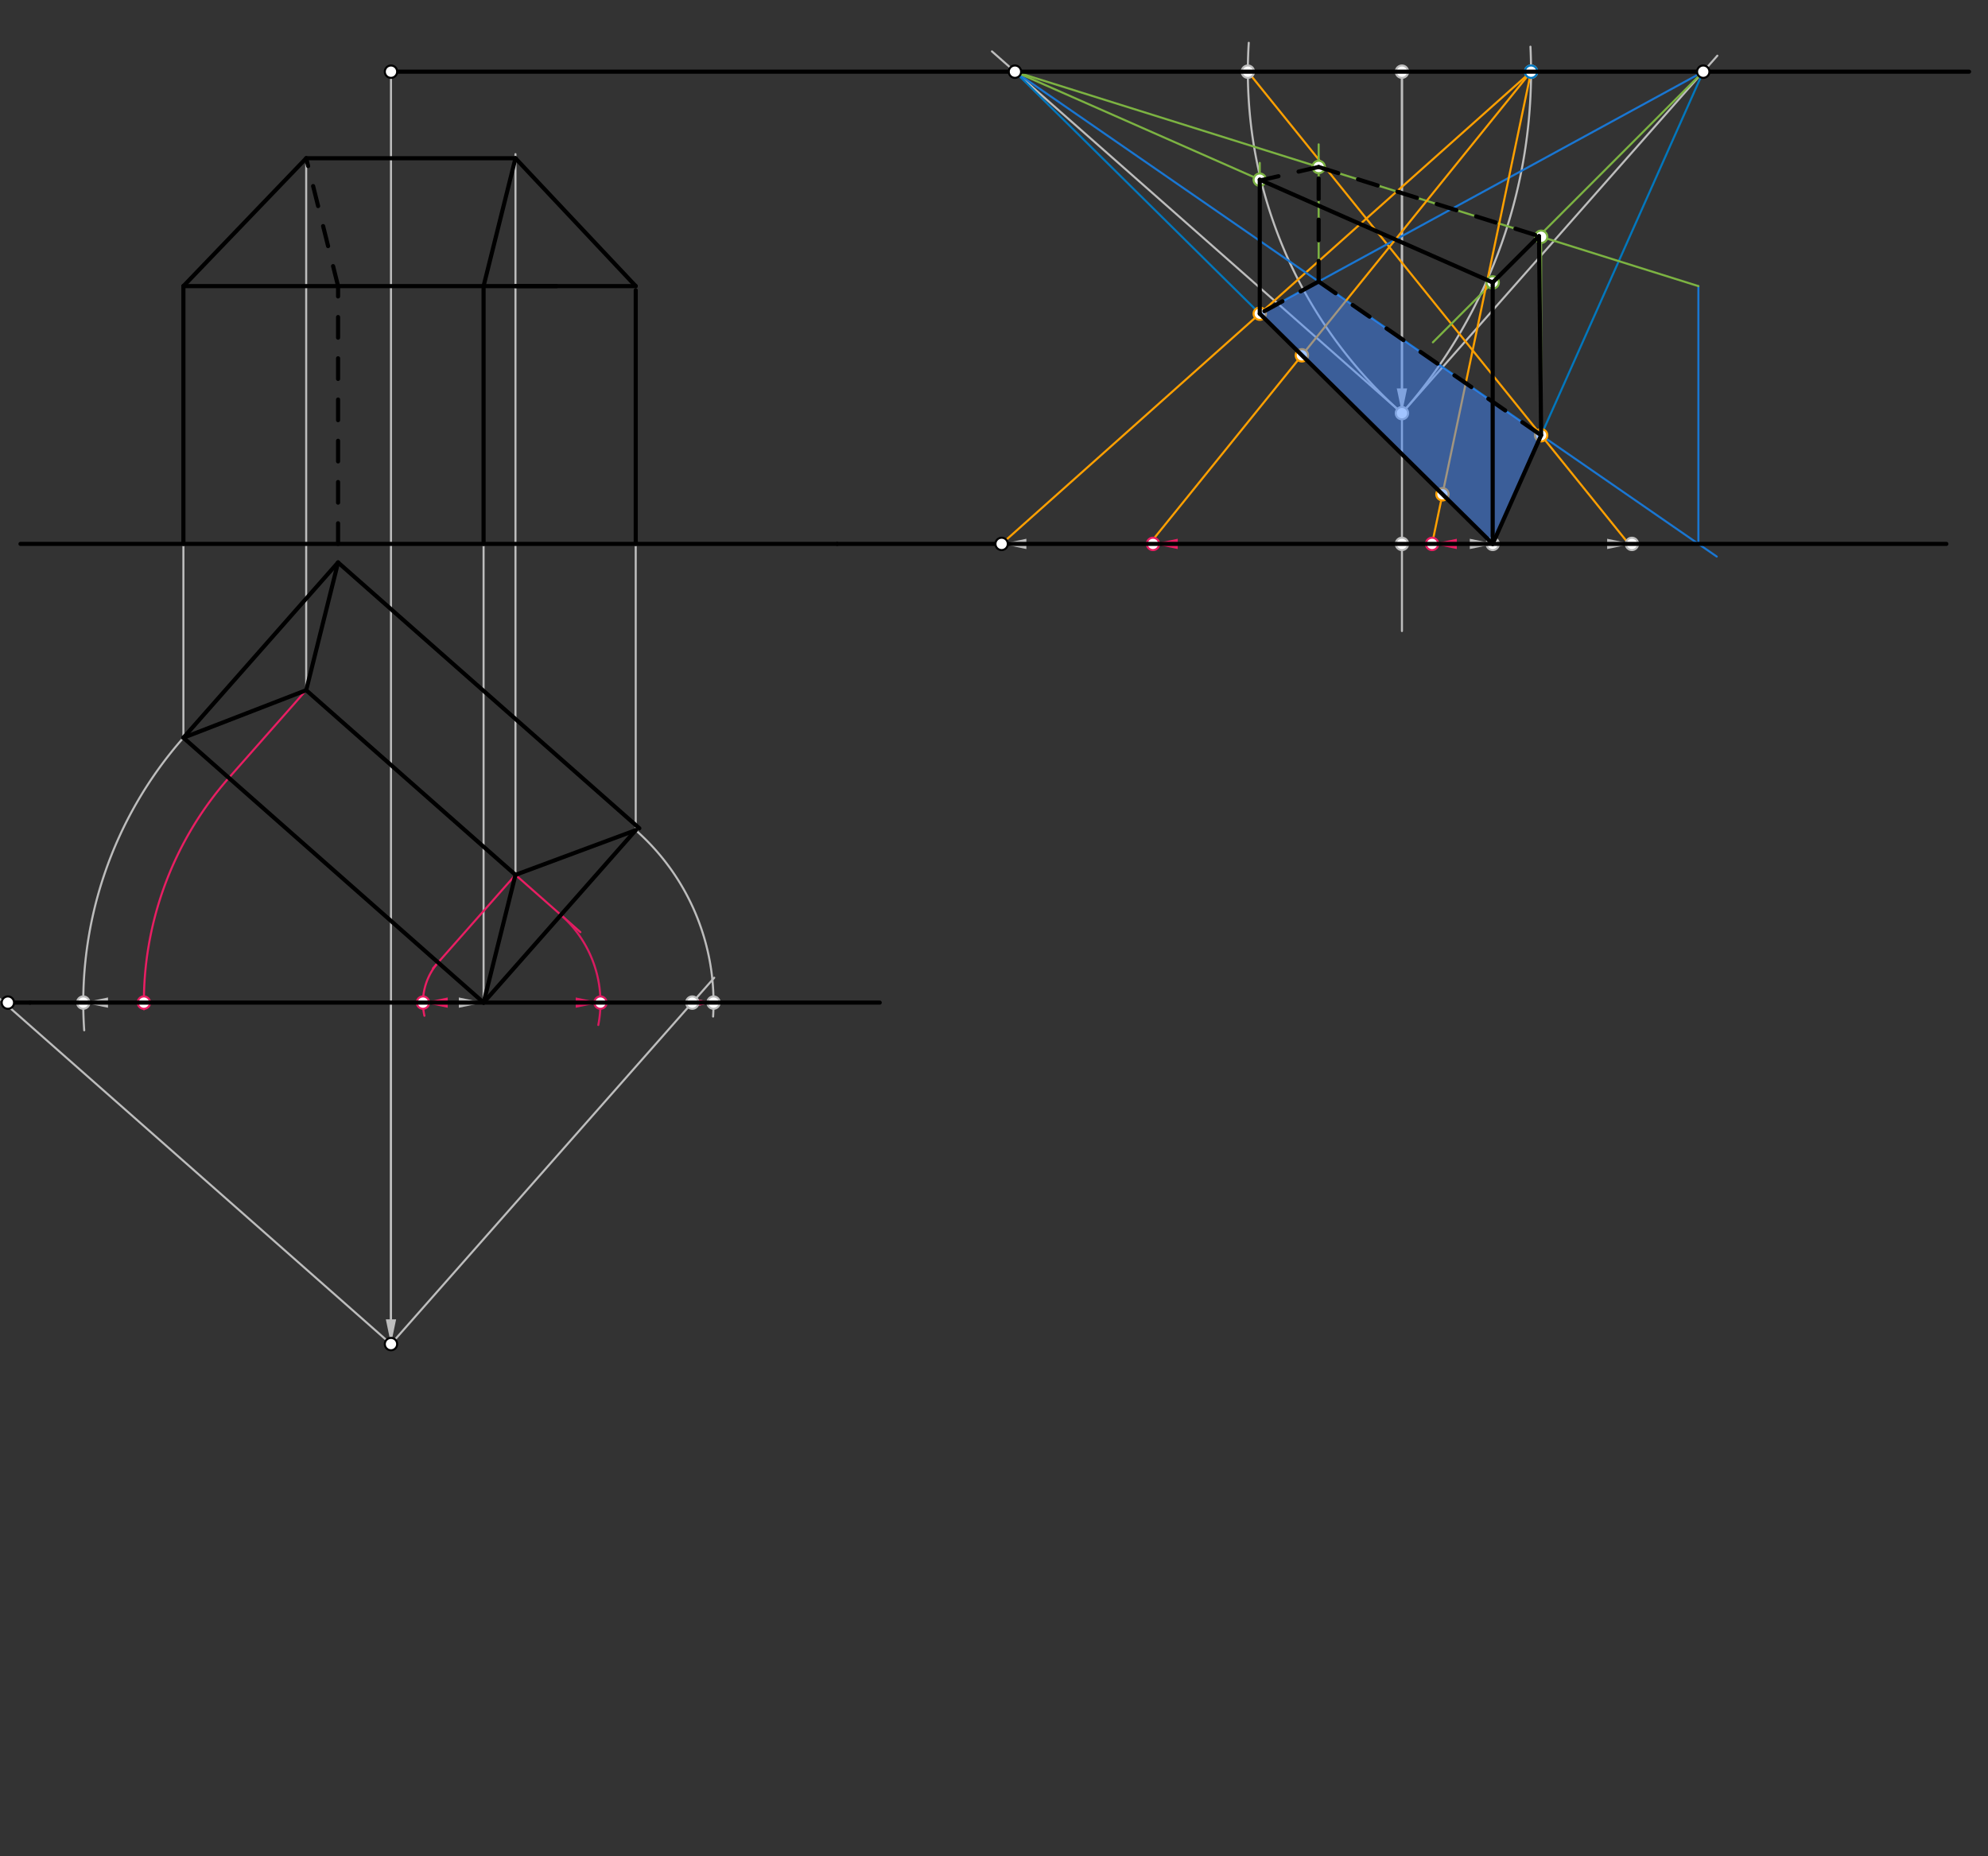 <svg xmlns="http://www.w3.org/2000/svg" class="svg--816" height="100%" preserveAspectRatio="xMidYMid meet" viewBox="0 0 964 900" width="100%"><rect x="0" y="0" width="964" height="900" fill="#333333" stroke="none"/><defs><marker id="marker-arrow" markerHeight="16" markerUnits="userSpaceOnUse" markerWidth="24" orient="auto-start-reverse" refX="24" refY="4" viewBox="0 0 24 8"><path d="M 0 0 L 24 4 L 0 8 z" stroke="inherit"></path></marker></defs><g class="aux-layer--949"><g class="element--733"><line stroke="#BDBDBD" stroke-dasharray="none" stroke-linecap="round" stroke-width="1" x1="88.935" x2="88.935" y1="357.74" y2="259.74"></line></g><g class="element--733"><line stroke="#BDBDBD" stroke-dasharray="none" stroke-linecap="round" stroke-width="1" x1="148.474" x2="148.474" y1="334.687" y2="79.74"></line></g><g class="element--733"><line stroke="#BDBDBD" stroke-dasharray="none" stroke-linecap="round" stroke-width="1" x1="249.954" x2="249.954" y1="424.228" y2="74.74"></line></g><g class="element--733"><line stroke="#BDBDBD" stroke-dasharray="none" stroke-linecap="round" stroke-width="1" x1="234.493" x2="234.493" y1="486.174" y2="263.74"></line></g><g class="element--733"><line stroke="#BDBDBD" stroke-dasharray="none" stroke-linecap="round" stroke-width="1" x1="308.268" x2="308.268" y1="402.563" y2="257.74"></line></g><g class="element--733"><line stroke="#BDBDBD" stroke-dasharray="none" stroke-linecap="round" stroke-width="1" x1="189.589" x2="189.589" y1="34.758" y2="651.758"></line></g><g class="element--733"><line stroke="#BDBDBD" stroke-dasharray="none" stroke-linecap="round" stroke-width="1" x1="679.817" x2="679.817" y1="34.758" y2="305.997"></line></g><g class="element--733"><line stroke="#BDBDBD" stroke-dasharray="none" stroke-linecap="round" stroke-width="1" x1="189.589" x2="189.589" y1="486.174" y2="639.758"></line><path d="M189.589,651.758 l12,2.5 l0,-5 z" fill="#BDBDBD" stroke="#BDBDBD" stroke-width="0" transform="rotate(270, 189.589, 651.758)"></path></g><g class="element--733"><line stroke="#BDBDBD" stroke-dasharray="none" stroke-linecap="round" stroke-width="1" x1="679.817" x2="679.817" y1="34.758" y2="188.341"></line><path d="M679.817,200.341 l12,2.5 l0,-5 z" fill="#BDBDBD" stroke="#BDBDBD" stroke-width="0" transform="rotate(270, 679.817, 200.341)"></path></g><g class="element--733"><line stroke="#BDBDBD" stroke-dasharray="none" stroke-linecap="round" stroke-width="1" x1="189.589" x2="346.332" y1="651.758" y2="474.115"></line></g><g class="element--733"><line stroke="#BDBDBD" stroke-dasharray="none" stroke-linecap="round" stroke-width="1" x1="189.589" x2="-11.018" y1="651.758" y2="474.752"></line></g><g class="element--733"><line stroke="#BDBDBD" stroke-dasharray="none" stroke-linecap="round" stroke-width="1" x1="679.817" x2="832.759" y1="200.341" y2="27.005"></line></g><g class="element--733"><line stroke="#BDBDBD" stroke-dasharray="none" stroke-linecap="round" stroke-width="1" x1="679.817" x2="481.004" y1="200.341" y2="24.918"></line></g><g class="element--733"><path d="M 679.817 200.341 A 250.268 250.268 0 0 0 742.131 22.643" fill="none" stroke="#BDBDBD" stroke-dasharray="none" stroke-linecap="round" stroke-width="1"></path></g><g class="element--733"><path d="M 679.817 200.341 A 220.825 220.825 0 0 1 605.539 20.756" fill="none" stroke="#BDBDBD" stroke-dasharray="none" stroke-linecap="round" stroke-width="1"></path></g><g class="element--733"><path d="M 308.268 402.563 A 111.505 111.505 0 0 1 345.794 492.931" fill="none" stroke="#BDBDBD" stroke-dasharray="none" stroke-linecap="round" stroke-width="1"></path></g><g class="element--733"><path d="M 88.935 357.74 A 194.12 194.12 0 0 0 40.838 499.589" fill="none" stroke="#BDBDBD" stroke-dasharray="none" stroke-linecap="round" stroke-width="1"></path></g><g class="element--733"><line stroke="#BDBDBD" stroke-dasharray="none" stroke-linecap="round" stroke-width="1" x1="189.589" x2="222.493" y1="486.174" y2="486.174"></line><path d="M234.493,486.174 l12,2.5 l0,-5 z" fill="#BDBDBD" stroke="#BDBDBD" stroke-width="0" transform="rotate(180, 234.493, 486.174)"></path></g><g class="element--733"><line stroke="#BDBDBD" stroke-dasharray="none" stroke-linecap="round" stroke-width="1" x1="679.817" x2="712.72" y1="263.74" y2="263.74"></line><path d="M724.72,263.74 l12,2.5 l0,-5 z" fill="#BDBDBD" stroke="#BDBDBD" stroke-width="0" transform="rotate(180, 724.72, 263.74)"></path></g><g class="element--733"><line stroke="#BDBDBD" stroke-dasharray="none" stroke-linecap="round" stroke-width="1" x1="234.493" x2="333.999" y1="486.174" y2="486.174"></line><path d="M345.999,486.174 l12,2.5 l0,-5 z" fill="#BDBDBD" stroke="#BDBDBD" stroke-width="0" transform="rotate(180, 345.999, 486.174)"></path></g><g class="element--733"><line stroke="#BDBDBD" stroke-dasharray="none" stroke-linecap="round" stroke-width="1" x1="679.817" x2="779.323" y1="263.74" y2="263.74"></line><path d="M791.323,263.74 l12,2.5 l0,-5 z" fill="#BDBDBD" stroke="#BDBDBD" stroke-width="0" transform="rotate(180, 791.323, 263.74)"></path></g><g class="element--733"><line stroke="#BDBDBD" stroke-dasharray="none" stroke-linecap="round" stroke-width="1" x1="234.493" x2="52.374" y1="486.174" y2="486.174"></line><path d="M40.374,486.174 l12,2.5 l0,-5 z" fill="#BDBDBD" stroke="#BDBDBD" stroke-width="0" transform="rotate(0, 40.374, 486.174)"></path></g><g class="element--733"><line stroke="#BDBDBD" stroke-dasharray="none" stroke-linecap="round" stroke-width="1" x1="679.817" x2="497.697" y1="263.74" y2="263.74"></line><path d="M485.697,263.74 l12,2.5 l0,-5 z" fill="#BDBDBD" stroke="#BDBDBD" stroke-width="0" transform="rotate(0, 485.697, 263.74)"></path></g><g class="element--733"><line stroke="#0277BD" stroke-dasharray="none" stroke-linecap="round" stroke-width="1" x1="723.817" x2="492.156" y1="263.74" y2="34.758"></line></g><g class="element--733"><line stroke="#0277BD" stroke-dasharray="none" stroke-linecap="round" stroke-width="1" x1="723.817" x2="825.919" y1="263.74" y2="34.758"></line></g><g class="element--733"><line stroke="#FFA000" stroke-dasharray="none" stroke-linecap="round" stroke-width="1" x1="605.094" x2="789.481" y1="34.758" y2="263.324"></line></g><g class="element--733"><line stroke="#FFA000" stroke-dasharray="none" stroke-linecap="round" stroke-width="1" x1="742.424" x2="485.697" y1="34.758" y2="263.74"></line></g><g class="element--733"><line stroke="#1976D2" stroke-dasharray="none" stroke-linecap="round" stroke-width="1" x1="747.311" x2="492.156" y1="211.05" y2="34.758"></line></g><g class="element--733"><line stroke="#1976D2" stroke-dasharray="none" stroke-linecap="round" stroke-width="1" x1="610.868" x2="825.919" y1="152.097" y2="34.758"></line></g><g class="element--733"><line stroke="#1976D2" stroke-dasharray="none" stroke-linecap="round" stroke-width="1" x1="747.311" x2="832.47" y1="211.05" y2="269.889"></line></g><g class="element--733"><line stroke="#1976D2" stroke-dasharray="none" stroke-linecap="round" stroke-width="1" x1="823.572" x2="823.572" y1="263.74" y2="138.741"></line></g><g class="element--733"><line stroke="#7CB342" stroke-dasharray="none" stroke-linecap="round" stroke-width="1" x1="823.572" x2="492.156" y1="138.741" y2="34.758"></line></g><g class="element--733"><line stroke="#7CB342" stroke-dasharray="none" stroke-linecap="round" stroke-width="1" x1="747.311" x2="747.311" y1="211.05" y2="113.997"></line></g><g class="element--733"><line stroke="#7CB342" stroke-dasharray="none" stroke-linecap="round" stroke-width="1" x1="639.43" x2="639.43" y1="136.513" y2="69.997"></line></g><g class="element--733"><line stroke="#7CB342" stroke-dasharray="none" stroke-linecap="round" stroke-width="1" x1="825.919" x2="694.817" y1="34.758" y2="165.997"></line></g><g class="element--733"><line stroke="#7CB342" stroke-dasharray="none" stroke-linecap="round" stroke-width="1" x1="723.817" x2="723.817" y1="263.74" y2="135.997"></line></g><g class="element--733"><line stroke="#7CB342" stroke-dasharray="none" stroke-linecap="round" stroke-width="1" x1="723.817" x2="492.156" y1="136.967" y2="34.758"></line></g><g class="element--733"><line stroke="#7CB342" stroke-dasharray="none" stroke-linecap="round" stroke-width="1" x1="610.868" x2="610.868" y1="152.097" y2="78.997"></line></g><g class="element--733"><line stroke="#E91E63" stroke-dasharray="none" stroke-linecap="round" stroke-width="1" x1="249.954" x2="209.947" y1="424.228" y2="469.57"></line></g><g class="element--733"><line stroke="#E91E63" stroke-dasharray="none" stroke-linecap="round" stroke-width="1" x1="249.954" x2="281.441" y1="424.228" y2="452.01"></line></g><g class="element--733"><path d="M 212.454 466.728 A 29.392 29.392 0 0 0 205.8 492.544" fill="none" stroke="#E91E63" stroke-dasharray="none" stroke-linecap="round" stroke-width="1"></path></g><g class="element--733"><line stroke="#E91E63" stroke-dasharray="none" stroke-linecap="round" stroke-width="1" x1="148.474" x2="110.974" y1="334.687" y2="377.187"></line></g><g class="element--733"><path d="M 110.974 377.187 A 164.728 164.728 0 0 0 69.797 489.418" fill="none" stroke="#E91E63" stroke-dasharray="none" stroke-linecap="round" stroke-width="1"></path></g><g class="element--733"><line stroke="#E91E63" stroke-dasharray="none" stroke-linecap="round" stroke-width="1" x1="234.493" x2="217.102" y1="486.174" y2="486.174"></line><path d="M205.102,486.174 l12,2.5 l0,-5 z" fill="#E91E63" stroke="#E91E63" stroke-width="0" transform="rotate(0, 205.102, 486.174)"></path></g><g class="element--733"><line stroke="#E91E63" stroke-dasharray="none" stroke-linecap="round" stroke-width="1" x1="723.817" x2="706.424" y1="263.74" y2="263.74"></line><path d="M694.424,263.74 l12,2.5 l0,-5 z" fill="#E91E63" stroke="#E91E63" stroke-width="0" transform="rotate(0, 694.424, 263.74)"></path></g><g class="element--733"><line stroke="#E91E63" stroke-dasharray="none" stroke-linecap="round" stroke-width="1" x1="234.493" x2="69.765" y1="486.174" y2="486.174"></line></g><g class="element--733"><line stroke="#E91E63" stroke-dasharray="none" stroke-linecap="round" stroke-width="1" x1="723.817" x2="571.09" y1="263.74" y2="263.74"></line><path d="M559.09,263.74 l12,2.5 l0,-5 z" fill="#E91E63" stroke="#E91E63" stroke-width="0" transform="rotate(0, 559.09, 263.74)"></path></g><g class="element--733"><line stroke="#FFA000" stroke-dasharray="none" stroke-linecap="round" stroke-width="1" x1="742.424" x2="557.416" y1="34.758" y2="263.74"></line></g><g class="element--733"><line stroke="#FFA000" stroke-dasharray="none" stroke-linecap="round" stroke-width="1" x1="742.424" x2="694.424" y1="34.758" y2="263.74"></line></g><g class="element--733"><path d="M 271.993 443.674 A 56.679 56.679 0 0 1 290.124 497.024" fill="none" stroke="#D81B60" stroke-dasharray="none" stroke-linecap="round" stroke-width="1"></path></g><g class="element--733"><line stroke="#D81B60" stroke-dasharray="none" stroke-linecap="round" stroke-width="1" x1="234.493" x2="279.172" y1="486.174" y2="486.174"></line><path d="M291.172,486.174 l12,2.5 l0,-5 z" fill="#D81B60" stroke="#D81B60" stroke-width="0" transform="rotate(180, 291.172, 486.174)"></path></g><g class="element--733"><line stroke="#D81B60" stroke-dasharray="none" stroke-linecap="round" stroke-width="1" x1="234.493" x2="333.999" y1="486.174" y2="486.174"></line><path d="M345.999,486.174 l12,2.5 l0,-5 z" fill="#D81B60" stroke="#D81B60" stroke-width="0" transform="rotate(180, 345.999, 486.174)"></path></g><g class="element--733"><circle cx="679.817" cy="34.758" r="3" stroke="#BDBDBD" stroke-width="1" fill="#ffffff"></circle>}</g><g class="element--733"><circle cx="679.817" cy="200.341" r="3" stroke="#BDBDBD" stroke-width="1" fill="#ffffff"></circle>}</g><g class="element--733"><circle cx="335.692" cy="486.174" r="3" stroke="#BDBDBD" stroke-width="1" fill="#ffffff"></circle>}</g><g class="element--733"><circle cx="742.424" cy="34.758" r="3" stroke="#BDBDBD" stroke-width="1" fill="#ffffff"></circle>}</g><g class="element--733"><circle cx="605.094" cy="34.758" r="3" stroke="#BDBDBD" stroke-width="1" fill="#ffffff"></circle>}</g><g class="element--733"><circle cx="679.817" cy="263.74" r="3" stroke="#BDBDBD" stroke-width="1" fill="#ffffff"></circle>}</g><g class="element--733"><circle cx="345.999" cy="486.174" r="3" stroke="#BDBDBD" stroke-width="1" fill="#ffffff"></circle>}</g><g class="element--733"><circle cx="40.374" cy="486.174" r="3" stroke="#BDBDBD" stroke-width="1" fill="#ffffff"></circle>}</g><g class="element--733"><circle cx="723.817" cy="263.74" r="3" stroke="#BDBDBD" stroke-width="1" fill="#ffffff"></circle>}</g><g class="element--733"><circle cx="791.323" cy="263.74" r="3" stroke="#BDBDBD" stroke-width="1" fill="#ffffff"></circle>}</g><g class="element--733"><circle cx="747.311" cy="211.05" r="3" stroke="#FFA000" stroke-width="1" fill="#ffffff"></circle>}</g><g class="element--733"><circle cx="742.424" cy="34.758" r="3" stroke="#0277BD" stroke-width="1" fill="#ffffff"></circle>}</g><g class="element--733"><circle cx="610.868" cy="152.097" r="3" stroke="#FFA000" stroke-width="1" fill="#ffffff"></circle>}</g><g class="element--733"><circle cx="747.311" cy="114.814" r="3" stroke="#7CB342" stroke-width="1" fill="#ffffff"></circle>}</g><g class="element--733"><circle cx="639.43" cy="80.965" r="3" stroke="#7CB342" stroke-width="1" fill="#ffffff"></circle>}</g><g class="element--733"><circle cx="723.817" cy="136.967" r="3" stroke="#7CB342" stroke-width="1" fill="#ffffff"></circle>}</g><g class="element--733"><circle cx="610.868" cy="87.133" r="3" stroke="#7CB342" stroke-width="1" fill="#ffffff"></circle>}</g><g class="element--733"><circle cx="205.102" cy="486.174" r="3" stroke="#E91E63" stroke-width="1" fill="#ffffff"></circle>}</g><g class="element--733"><circle cx="69.765" cy="486.174" r="3" stroke="#E91E63" stroke-width="1" fill="#ffffff"></circle>}</g><g class="element--733"><circle cx="694.424" cy="263.74" r="3" stroke="#E91E63" stroke-width="1" fill="#ffffff"></circle>}</g><g class="element--733"><circle cx="559.09" cy="263.74" r="3" stroke="#E91E63" stroke-width="1" fill="#ffffff"></circle>}</g><g class="element--733"><circle cx="631.301" cy="172.294" r="3" stroke="#FFA000" stroke-width="1" fill="#ffffff"></circle>}</g><g class="element--733"><circle cx="699.469" cy="239.674" r="3" stroke="#FFA000" stroke-width="1" fill="#ffffff"></circle>}</g><g class="element--733"><circle cx="291.172" cy="486.174" r="3" stroke="#D81B60" stroke-width="1" fill="#ffffff"></circle>}</g></g><g class="main-layer--75a"><g class="element--733"><g fill="#448aff" opacity="0.5"><path d="M 639.43 136.513 L 610.868 152.097 L 723.817 263.74 L 747.311 211.05 L 639.43 136.513 Z" stroke="none"></path></g></g><g class="element--733"><line stroke="#000000" stroke-dasharray="none" stroke-linecap="round" stroke-width="2" x1="163.935" x2="88.935" y1="272.74" y2="357.74"></line></g><g class="element--733"><line stroke="#000000" stroke-dasharray="none" stroke-linecap="round" stroke-width="2" x1="88.935" x2="234.493" y1="357.74" y2="486.174"></line></g><g class="element--733"><line stroke="#000000" stroke-dasharray="none" stroke-linecap="round" stroke-width="2" x1="163.935" x2="310.023" y1="272.74" y2="401.641"></line></g><g class="element--733"><line stroke="#000000" stroke-dasharray="none" stroke-linecap="round" stroke-width="2" x1="234.493" x2="308.268" y1="486.174" y2="402.563"></line></g><g class="element--733"><line stroke="#000000" stroke-dasharray="none" stroke-linecap="round" stroke-width="2" x1="88.935" x2="148.474" y1="357.74" y2="334.687"></line></g><g class="element--733"><line stroke="#000000" stroke-dasharray="none" stroke-linecap="round" stroke-width="2" x1="148.474" x2="163.935" y1="334.687" y2="272.74"></line></g><g class="element--733"><line stroke="#000000" stroke-dasharray="none" stroke-linecap="round" stroke-width="2" x1="234.493" x2="249.954" y1="486.174" y2="424.228"></line></g><g class="element--733"><line stroke="#000000" stroke-dasharray="none" stroke-linecap="round" stroke-width="2" x1="249.954" x2="308.268" y1="424.228" y2="402.563"></line></g><g class="element--733"><line stroke="#000000" stroke-dasharray="none" stroke-linecap="round" stroke-width="2" x1="249.954" x2="148.474" y1="424.228" y2="334.687"></line></g><g class="element--733"><line stroke="#000000" stroke-dasharray="none" stroke-linecap="round" stroke-width="2" x1="9.935" x2="405.935" y1="263.74" y2="263.74"></line></g><g class="element--733"><line stroke="#000000" stroke-dasharray="none" stroke-linecap="round" stroke-width="2" x1="88.935" x2="308.268" y1="138.74" y2="138.74"></line></g><g class="element--733"><line stroke="#000000" stroke-dasharray="none" stroke-linecap="round" stroke-width="2" x1="88.935" x2="88.935" y1="263.74" y2="138.74"></line></g><g class="element--733"><line stroke="#000000" stroke-dasharray="none" stroke-linecap="round" stroke-width="2" x1="234.493" x2="234.493" y1="263.74" y2="138.74"></line></g><g class="element--733"><line stroke="#000000" stroke-dasharray="none" stroke-linecap="round" stroke-width="2" x1="308.268" x2="308.268" y1="263.74" y2="140.74"></line></g><g class="element--733"><line stroke="#000000" stroke-dasharray="none" stroke-linecap="round" stroke-width="2" x1="269.935" x2="249.954" y1="138.74" y2="138.74"></line></g><g class="element--733"><line stroke="#000000" stroke-dasharray="none" stroke-linecap="round" stroke-width="2" x1="249.954" x2="148.474" y1="76.74" y2="76.74"></line></g><g class="element--733"><line stroke="#000000" stroke-dasharray="none" stroke-linecap="round" stroke-width="2" x1="234.493" x2="249.954" y1="138.74" y2="76.74"></line></g><g class="element--733"><line stroke="#000000" stroke-dasharray="none" stroke-linecap="round" stroke-width="2" x1="249.954" x2="308.268" y1="76.74" y2="138.74"></line></g><g class="element--733"><line stroke="#000000" stroke-dasharray="none" stroke-linecap="round" stroke-width="2" x1="88.935" x2="148.474" y1="138.74" y2="76.74"></line></g><g class="element--733"><line stroke="#000000" stroke-dasharray="10" stroke-linecap="round" stroke-width="2" x1="163.935" x2="163.935" y1="263.74" y2="138.74"></line></g><g class="element--733"><line stroke="#000000" stroke-dasharray="10" stroke-linecap="round" stroke-width="2" x1="163.935" x2="148.474" y1="138.74" y2="76.74"></line></g><g class="element--733"><line stroke="#000000" stroke-dasharray="none" stroke-linecap="round" stroke-width="2" x1="234.493" x2="14.589" y1="486.174" y2="486.174"></line></g><g class="element--733"><line stroke="#000000" stroke-dasharray="none" stroke-linecap="round" stroke-width="2" x1="234.493" x2="426.589" y1="486.174" y2="486.174"></line></g><g class="element--733"><line stroke="#000000" stroke-dasharray="none" stroke-linecap="round" stroke-width="2" x1="405.935" x2="943.817" y1="263.74" y2="263.74"></line></g><g class="element--733"><line stroke="#000000" stroke-dasharray="none" stroke-linecap="round" stroke-width="2" x1="189.589" x2="954.817" y1="34.758" y2="34.758"></line></g><g class="element--733"><line stroke="#000000" stroke-dasharray="none" stroke-linecap="round" stroke-width="2" x1="14.589" x2="3.817" y1="486.174" y2="486.174"></line></g><g class="element--733"><line stroke="#000000" stroke-dasharray="none" stroke-linecap="round" stroke-width="2" x1="610.868" x2="610.868" y1="87.133" y2="152.097"></line></g><g class="element--733"><line stroke="#000000" stroke-dasharray="none" stroke-linecap="round" stroke-width="2" x1="610.868" x2="723.817" y1="152.097" y2="263.74"></line></g><g class="element--733"><line stroke="#000000" stroke-dasharray="none" stroke-linecap="round" stroke-width="2" x1="723.817" x2="747.311" y1="263.74" y2="211.05"></line></g><g class="element--733"><line stroke="#000000" stroke-dasharray="none" stroke-linecap="round" stroke-width="2" x1="610.868" x2="723.817" y1="87.133" y2="136.967"></line></g><g class="element--733"><line stroke="#000000" stroke-dasharray="none" stroke-linecap="round" stroke-width="2" x1="723.817" x2="746.272" y1="136.967" y2="114.488"></line></g><g class="element--733"><line stroke="#000000" stroke-dasharray="none" stroke-linecap="round" stroke-width="2" x1="723.817" x2="723.817" y1="263.74" y2="136.967"></line></g><g class="element--733"><line stroke="#000000" stroke-dasharray="none" stroke-linecap="round" stroke-width="2" x1="747.311" x2="746.272" y1="211.05" y2="114.488"></line></g><g class="element--733"><line stroke="#000000" stroke-dasharray="10" stroke-linecap="round" stroke-width="2" x1="639.43" x2="747.311" y1="136.513" y2="211.05"></line></g><g class="element--733"><line stroke="#000000" stroke-dasharray="10" stroke-linecap="round" stroke-width="2" x1="639.43" x2="610.868" y1="136.513" y2="152.097"></line></g><g class="element--733"><line stroke="#000000" stroke-dasharray="10" stroke-linecap="round" stroke-width="2" x1="639.43" x2="639.43" y1="136.513" y2="80.965"></line></g><g class="element--733"><line stroke="#000000" stroke-dasharray="10" stroke-linecap="round" stroke-width="2" x1="639.43" x2="746.272" y1="80.965" y2="114.488"></line></g><g class="element--733"><line stroke="#000000" stroke-dasharray="10" stroke-linecap="round" stroke-width="2" x1="639.43" x2="611.459" y1="80.965" y2="87.395"></line></g><g class="element--733"><circle cx="189.589" cy="34.758" r="3" stroke="#000000" stroke-width="1" fill="#ffffff"></circle>}</g><g class="element--733"><circle cx="189.589" cy="651.758" r="3" stroke="#000000" stroke-width="1" fill="#ffffff"></circle>}</g><g class="element--733"><circle cx="3.817" cy="486.174" r="3" stroke="#000000" stroke-width="1" fill="#ffffff"></circle>}</g><g class="element--733"><circle cx="825.919" cy="34.758" r="3" stroke="#000000" stroke-width="1" fill="#ffffff"></circle>}</g><g class="element--733"><circle cx="492.156" cy="34.758" r="3" stroke="#000000" stroke-width="1" fill="#ffffff"></circle>}</g><g class="element--733"><circle cx="485.697" cy="263.74" r="3" stroke="#000000" stroke-width="1" fill="#ffffff"></circle>}</g></g><g class="snaps-layer--ac6"></g><g class="temp-layer--52d"></g></svg>